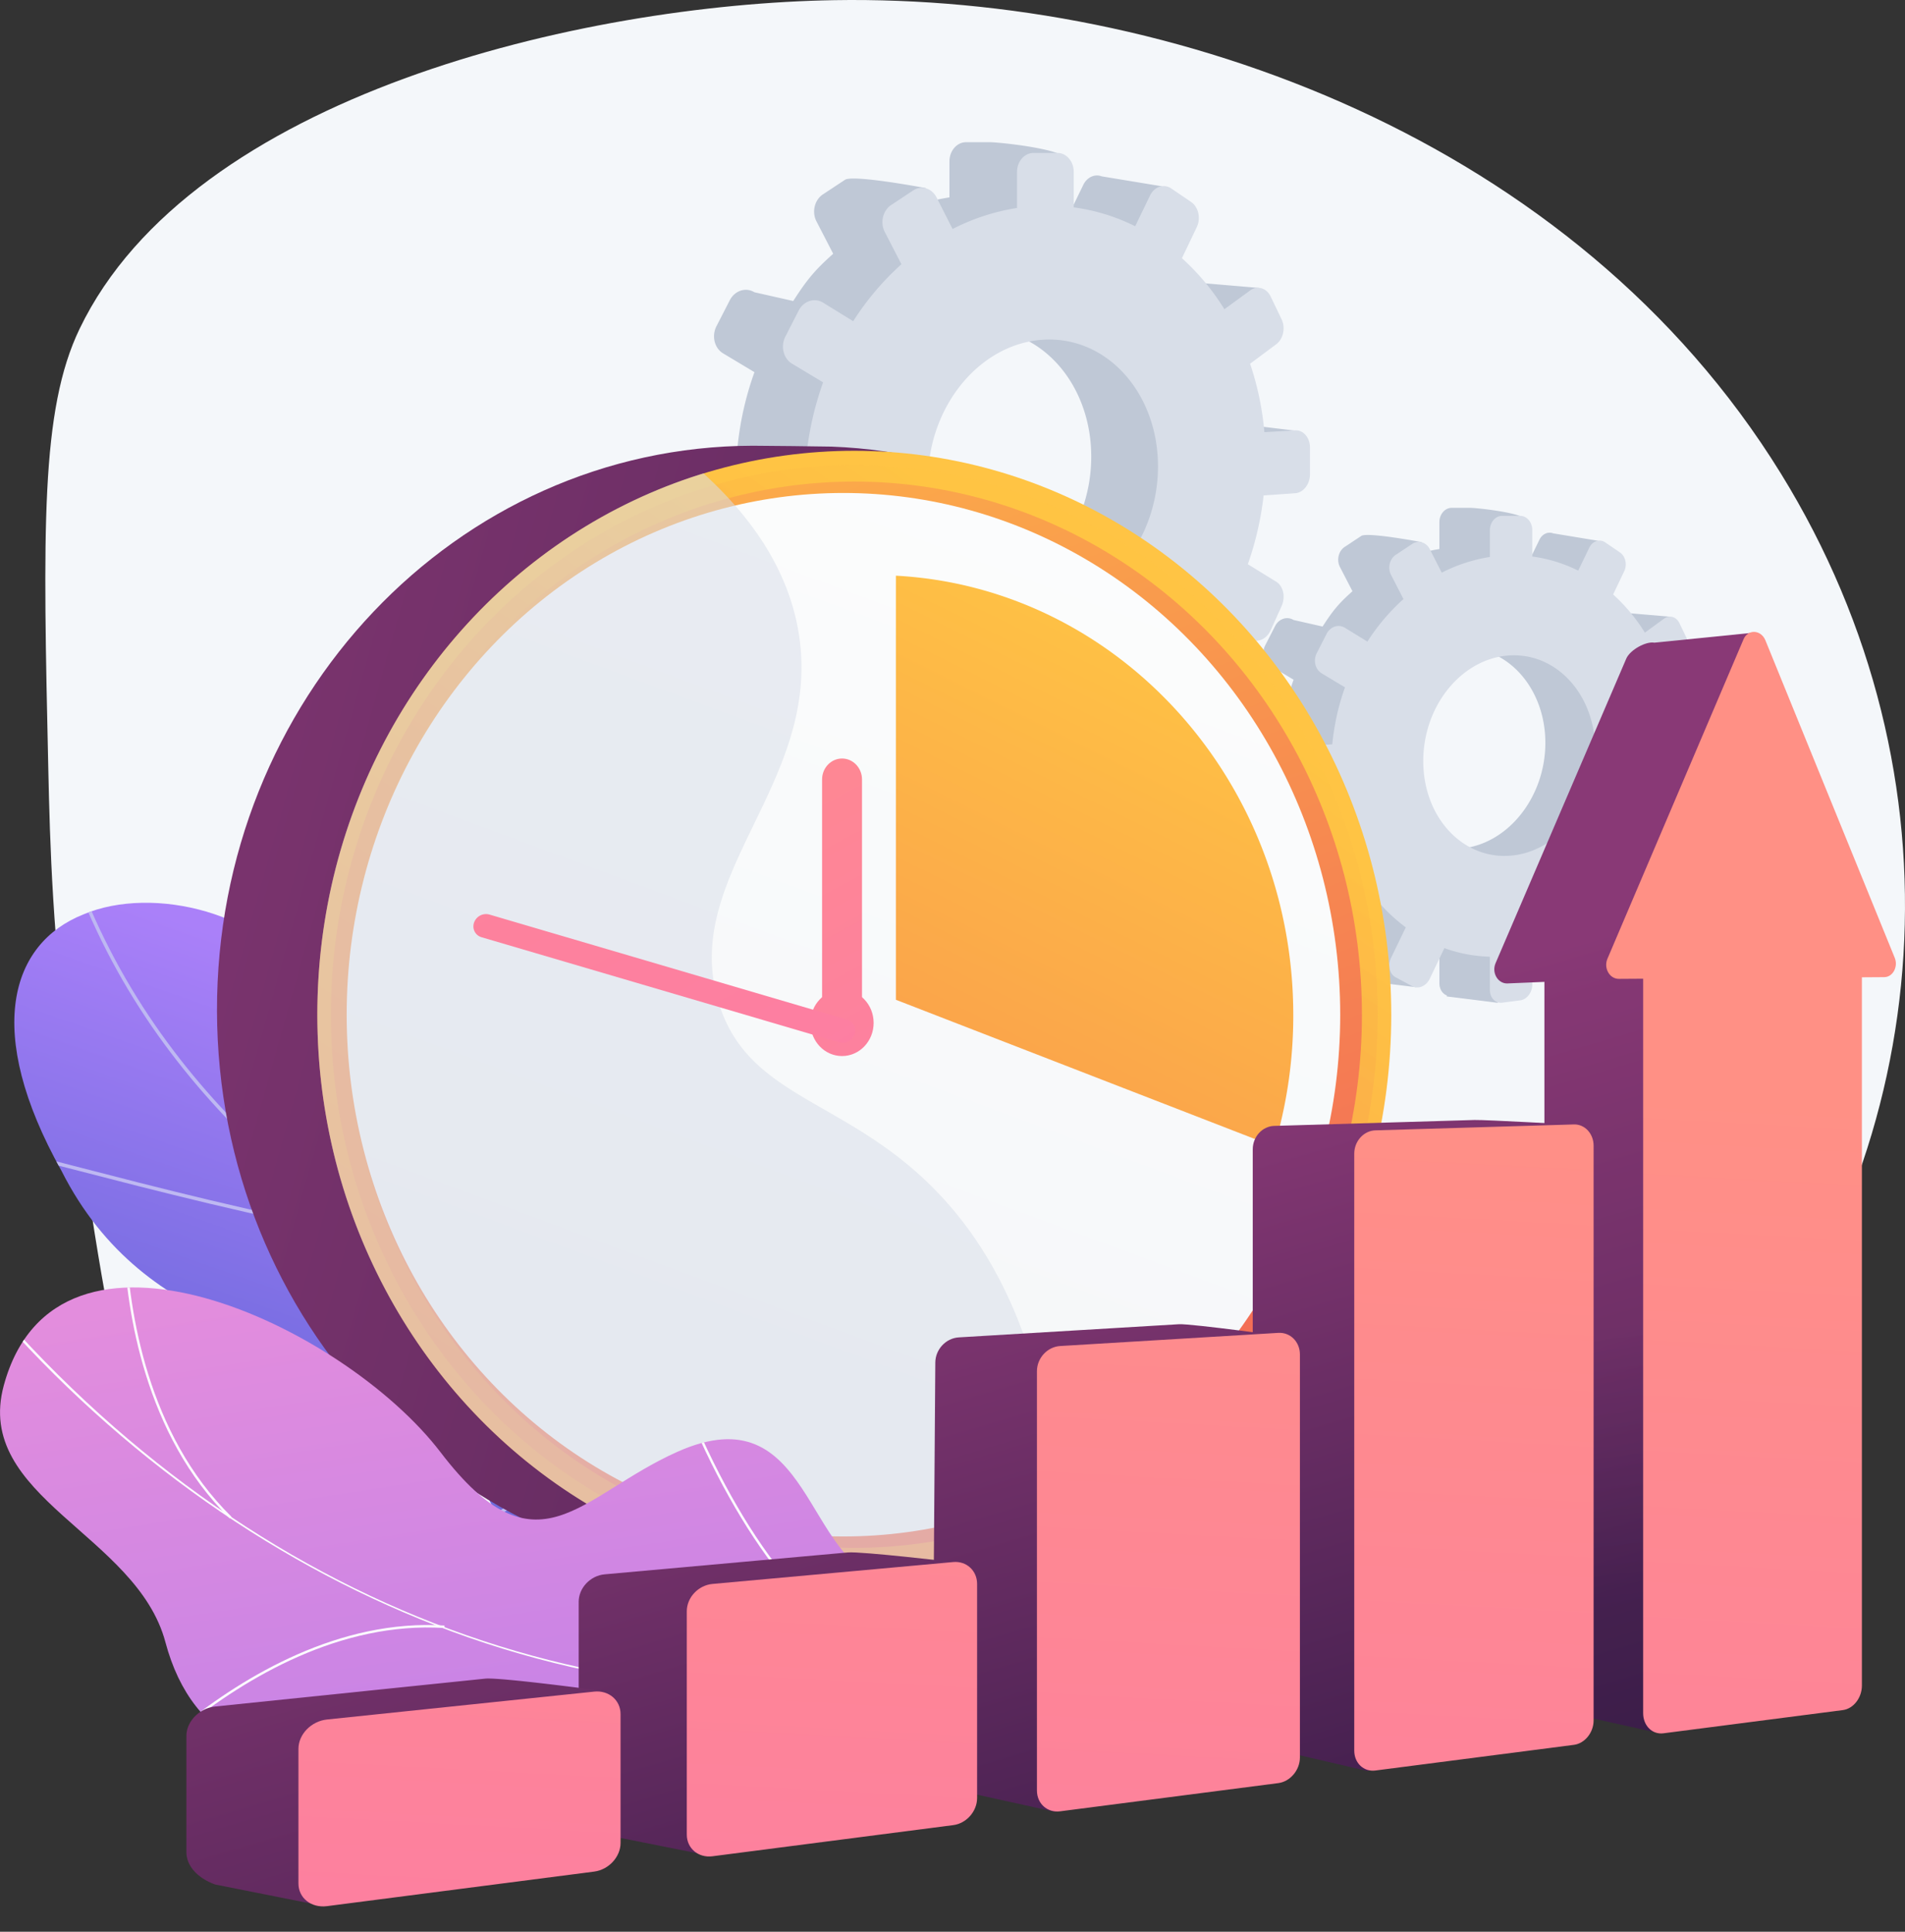 <svg xmlns="http://www.w3.org/2000/svg" xmlns:xlink="http://www.w3.org/1999/xlink" viewBox="0 0 2895.9 2936.09"><rect x="0" y="0" width="2895.9" height="2936.09" fill="#333333" stroke="none"/><defs><style>.cls-1{fill:url(#linear-gradient);}.cls-2{fill:none;}.cls-3{fill:url(#linear-gradient-2);}.cls-4{isolation:isolate;}.cls-5{fill:#f4f7fa;}.cls-6{clip-path:url(#clip-path);}.cls-7{fill:#beb8f2;}.cls-8{fill:#bfc8d6;}.cls-9{fill:#d8dee8;}.cls-10{fill:url(#linear-gradient-4);}.cls-11{fill:url(#linear-gradient-5);}.cls-12,.cls-24{opacity:0.3;}.cls-12,.cls-16,.cls-24{mix-blend-mode:multiply;}.cls-12{fill:url(#linear-gradient-6);}.cls-13{fill:url(#linear-gradient-7);}.cls-14{fill:url(#linear-gradient-8);}.cls-15{fill:url(#linear-gradient-9);}.cls-16{opacity:0.54;}.cls-17{fill:url(#linear-gradient-10);}.cls-18{fill:url(#linear-gradient-11);}.cls-19{fill:url(#linear-gradient-12);}.cls-20{clip-path:url(#clip-path-2);}.cls-21{clip-path:url(#clip-path-3);}.cls-22{fill:#fcfdfe;}.cls-23{fill:url(#linear-gradient-14);}.cls-24{fill:url(#linear-gradient-15);}.cls-25{fill:url(#linear-gradient-16);}.cls-26{fill:url(#linear-gradient-17);}.cls-27{fill:url(#linear-gradient-18);}.cls-28{fill:url(#linear-gradient-19);}.cls-29{fill:url(#linear-gradient-20);}.cls-30{fill:url(#linear-gradient-21);}.cls-31{fill:url(#linear-gradient-22);}.cls-32{fill:url(#linear-gradient-23);}.cls-33{fill:url(#linear-gradient-24);}</style><linearGradient id="linear-gradient" x1="1013.69" y1="1652.92" x2="735.66" y2="2443.11" gradientUnits="userSpaceOnUse"><stop offset="0" stop-color="#aa80f9"/><stop offset="1" stop-color="#6165d7"/></linearGradient><linearGradient id="linear-gradient-2" x1="738.32" y1="1904.19" x2="1056.87" y2="3940.62" gradientUnits="userSpaceOnUse"><stop offset="0" stop-color="#e38ddd"/><stop offset="1" stop-color="#9571f6"/></linearGradient><clipPath id="clip-path" transform="translate(-18.01)"><path class="cls-1" d="M1557.14,2724.19q88.24-98.78,172.58-202.14c1.86.11-92.28-169.23-222-191-254-39.93-268.08-254.22-304.59-357.69-46.87-149.61-164.31-256-278-164.14-128.09,99.34-315.69-96.76-443.21-311.12C426.16,1388.15,251,1344.46,144.6,1389.87c-110.41,44.06-152.12,177.22-33.09,389.72,128.24,254,384.19,258.22,525.94,321,139.29,61.48,76,258.06,254.77,266.34,153.87,11.52,312.36-20.14,353.83,121C1285.47,2628.71,1362,2706.93,1557.14,2724.19Z"/></clipPath><linearGradient id="linear-gradient-4" x1="3551.09" y1="2193.79" x2="-298.26" y2="1112.4" gradientUnits="userSpaceOnUse"><stop offset="0" stop-color="#311944"/><stop offset="1" stop-color="#893976"/></linearGradient><linearGradient id="linear-gradient-5" x1="1635.93" y1="1035.58" x2="3.28" y2="3488.38" gradientUnits="userSpaceOnUse"><stop offset="0" stop-color="#ffc444"/><stop offset="1" stop-color="#f36f56"/></linearGradient><linearGradient id="linear-gradient-6" x1="1714.31" y1="961.01" x2="1223.82" y2="1646.93" xlink:href="#linear-gradient-5"/><linearGradient id="linear-gradient-7" x1="788.23" y1="176.66" x2="1527.4" y2="2154.21" xlink:href="#linear-gradient-5"/><linearGradient id="linear-gradient-8" x1="342.93" y1="4073.73" x2="1814.83" y2="106.6" gradientUnits="userSpaceOnUse"><stop offset="0" stop-color="#ebeff2"/><stop offset="1" stop-color="#fff"/></linearGradient><linearGradient id="linear-gradient-9" x1="1845.14" y1="951.56" x2="969.58" y2="2712.62" xlink:href="#linear-gradient-5"/><linearGradient id="linear-gradient-10" x1="865.03" y1="781" x2="1805.43" y2="2534.09" gradientUnits="userSpaceOnUse"><stop offset="0" stop-color="#ff9085"/><stop offset="1" stop-color="#fb6fbb"/></linearGradient><linearGradient id="linear-gradient-11" x1="966.35" y1="736.31" x2="1906.75" y2="2489.4" xlink:href="#linear-gradient-10"/><linearGradient id="linear-gradient-12" x1="-13.14" y1="-453.55" x2="2134.98" y2="3550.96" xlink:href="#linear-gradient-10"/><clipPath id="clip-path-2" transform="translate(-18.01)"><rect class="cls-2" y="1662.12" width="1630.9" height="1053.76"/></clipPath><clipPath id="clip-path-3" transform="translate(-18.01)"><path class="cls-3" d="M1578.17,2715c11.46-13.06,24.88-51.57,24.24-63-4.25-76.4-2.92-220-59.85-277.45-9.73-9.81-64.45,21.3-79.3,17.51-39.71,11.37-52.78,17.78-95.84,10-127.12-22.83-115.08-286.42-319.18-195.69-149.5,66.46-213,194-360.49.94s-583.65-397.56-664-101.54c-46.14,169.88,202,226.07,245.7,390.13C311,2651.73,435.51,2700.54,608,2664.21s155,67.88,212.22,200.4c68.75,159.19,278.48,13.5,369.57-62C1263.14,2741.77,1491,2636.4,1578.17,2715Z"/></clipPath><linearGradient id="linear-gradient-14" x1="2829.05" y1="2797.92" x2="2424.06" y2="1427.67" xlink:href="#linear-gradient-4"/><linearGradient id="linear-gradient-15" x1="2491.71" y1="2435.52" x2="2438.53" y2="2012.41" xlink:href="#linear-gradient-4"/><linearGradient id="linear-gradient-16" x1="2672.97" y1="1665.65" x2="2522.47" y2="4437.23" xlink:href="#linear-gradient-10"/><linearGradient id="linear-gradient-17" x1="2403.96" y1="2962.74" x2="1999.16" y2="1593.12" xlink:href="#linear-gradient-4"/><linearGradient id="linear-gradient-18" x1="2287.94" y1="1643.93" x2="2137.59" y2="4412.91" xlink:href="#linear-gradient-10"/><linearGradient id="linear-gradient-19" x1="1939.07" y1="3142.14" x2="1531.2" y2="1762.13" xlink:href="#linear-gradient-4"/><linearGradient id="linear-gradient-20" x1="1835.44" y1="1618.18" x2="1685.18" y2="4385.44" xlink:href="#linear-gradient-10"/><linearGradient id="linear-gradient-21" x1="1408.75" y1="3333.24" x2="1003.93" y2="1963.56" xlink:href="#linear-gradient-4"/><linearGradient id="linear-gradient-22" x1="1336.99" y1="1590.91" x2="1186.95" y2="4354.12" xlink:href="#linear-gradient-10"/><linearGradient id="linear-gradient-23" x1="934.73" y1="3769.96" x2="433.18" y2="2073.01" xlink:href="#linear-gradient-4"/><linearGradient id="linear-gradient-24" x1="779.98" y1="1560.82" x2="630.19" y2="4319.45" xlink:href="#linear-gradient-10"/></defs><g class="cls-4"><g id="Illustration"><path class="cls-5" d="M1286.09.24C902.77,6.66,309.7,144.8,139,499.79,79.37,623.77,83.4,806,91.48,1170.58c2.37,107.15,6.3,263.32,33.93,457.1,57.4,402.52,96.47,676.55,244.36,836.11,370.54,399.81,1709,388.26,2280.61-331.53,311.8-392.65,359.77-951.21,74.67-1412.83C2411.16,211.19,1799.26-8.35,1286.09.24Z" transform="translate(-18.01)"/><path class="cls-1" d="M1557.14,2724.19q88.24-98.78,172.58-202.14c1.86.11-92.28-169.23-222-191-254-39.93-268.08-254.22-304.59-357.69-46.87-149.61-164.31-256-278-164.14-128.09,99.34-315.69-96.76-443.21-311.12C426.16,1388.15,251,1344.46,144.6,1389.87c-110.41,44.06-152.12,177.22-33.09,389.72,128.24,254,384.19,258.22,525.94,321,139.29,61.48,76,258.06,254.77,266.34,153.87,11.52,312.36-20.14,353.83,121C1285.47,2628.71,1362,2706.93,1557.14,2724.19Z" transform="translate(-18.01)"/><g class="cls-6"><path class="cls-7" d="M1656.54,2655.93c-1-1.36-308.83-266.19-656.42-484-53.61-37.43-108.89-74.2-162.35-109.77-297.72-198-578.92-385.13-708-746.38l-4.82,1.87c129.64,362.94,411.55,550.48,710,749,53.43,35.55,108.69,72.31,162.35,109.77,349.47,219,653.55,481.16,655.25,483Z" transform="translate(-18.01)"/><path class="cls-7" d="M563.33,1877.39l.83-5.28c-140.4-24.08-324-71.61-422.67-97.15-79.84-20.66-80-20.5-81.78-18.45l1.9,1.81.45,2.58c3.4-.09,36.41,8.45,78.19,19.26C239,1805.72,422.71,1853.28,563.33,1877.39Z" transform="translate(-18.01)"/><path class="cls-7" d="M451.06,1776.75c-60.08-111-71-207.92-69.61-269.73,1.52-67.32,17.89-111.34,21.11-115.19l-1.5-1.36-.27-3.36c-1.54.13-2.45,1.38-3.6,3.65-16.45,32.45-56.25,193.51,49.39,388.63Z" transform="translate(-18.01)"/><path class="cls-7" d="M1217.16,2323.37l3.61-3.82c-173.23-177.72-186-467.75-183.38-584.2.13-6.26.17-8.28,0-9.21l-5.09.8,2.54-.4-2.54.38c.08.67,0,4.21-.09,8.31-1.86,84,4.66,165.19,19.37,241.39C1079.87,2123,1135.57,2239.66,1217.16,2323.37Z" transform="translate(-18.01)"/><path class="cls-7" d="M757.6,2315.78l-1.72-2,.88,2.5-3-.91v-3.21l0,0c2.49-2.6,178.06-133.12,361.11-65.27l-1.72,5C932,2184.79,759.17,2314.4,757.6,2315.78Zm-1.73-2-.88-2.51Z" transform="translate(-18.01)"/><path class="cls-7" d="M1605.53,2613.26c-32-38.68-70.5-118.07-72.13-276.57-.09-9-.09-9-1.07-10l-3.52,3.91,1.76-2-2.47.65c.09.62.12,3.77.16,7.4,1.65,160.13,40.81,240.66,73.37,280Z" transform="translate(-18.01)"/><path class="cls-7" d="M1527,2555.74l3-4.39c-74.35-54.61-209.46-27.21-283.38-6-2.34.67-3.85,1.11-4.41,1.23l1,5.25c.61-.13,2.23-.59,4.76-1.31C1321,2529.56,1454.41,2502.39,1527,2555.74Z" transform="translate(-18.01)"/></g><path class="cls-8" d="M2495.91,1315.66l12.51-27.56c4.69-10.33,1.91-22.73-6.23-27.73l-32.39-19.9a357.1,357.1,0,0,0,18-78.34l36.16-2.54c9.31-.65,16.85-10.39,16.85-21.76v-30.22c0-11.37-7.54-20.15-16.85-19.62l-35.21,2a332.21,332.21,0,0,0-16.34-77.94L2502.19,990a18.07,18.07,0,0,0,2.62-2.4l3.81,9.91,48.91-60.14-63.85-5.44a15.8,15.8,0,0,0-10.55-6.29,15,15,0,0,0-10.64,2.94l-29.41,21.37a269.9,269.9,0,0,0-48.53-58.16l2.21-4.63,44.95,9.18,5.71-74.41-68.26-11.27c-7.86-3-16.73.81-21,9.71l-17,35c-21.8-10.84-3.73-22.26-28.51-25.56l25.92-38.16c0-11.9-75.92-19.82-86.17-19.82h-27.45c-10.39,0-18.84,9.77-18.84,21.83V834.5a243.35,243.35,0,0,0-73.6,23.9L2179.37,824s-82.58-15.65-92-9.44l-25.13,16.61c-9.5,6.28-12.77,20-7.27,30.66l19,36.78c-20.81,18.53-29.66,29.22-45.41,53.68l-44.15-10c-9.76-6-22.27-1.93-27.94,9.12l-15.13,29.46c-5.71,11.12-2.32,25,7.55,30.88l35.6,21.34a356.91,356.91,0,0,0-19.44,86.88l-42.71,2.44c-11.5.66-20.85,11.47-20.85,24.16v33.73c0,11.5,7.7,20.46,17.7,21.43l48.54,7.78a323.17,323.17,0,0,0,19.85,71.45l-38.69,28.12c-9.87,7.18-13.26,21.45-7.55,31.84l15.13,27.54c5.67,10.32,95.63,16.6,95.63,16.6L2023.56,1345a259.11,259.11,0,0,0,54,54l-22.55,46.5c-5.5,11.34-2.23,24.67,7.27,29.74l25.13,13.4a16.22,16.22,0,0,0,4.94,1.67l-.1.47,78.41,9.66,7.67-59.17a221.77,221.77,0,0,0,27.78,2.51v50.62c0,9,4.71,16.13,11.42,18.61l-.34,1.48,77.67,9.7,1.56-96a256.56,256.56,0,0,0,41-20l20.71,40.07a15.61,15.61,0,0,0,11.39,8.67l75.06,10.18-25.71-70.76-10.37,3.19-17.11-33.55a320.47,320.47,0,0,0,47.62-60.58l33.5,20.08C2480.71,1330.5,2491.19,1326.05,2495.91,1315.66Zm-257.22-25.93c-73.5,6.55-134.45-57.94-134.45-144.18s61-158.39,134.45-161.08c71.68-2.62,128.5,62.13,128.5,144.56S2310.37,1283.35,2238.69,1289.73Zm313.88-165.6,50.86-24.07-50.86-6.17Zm-62.42,205.45,58.18,7.85,8.49-19.84-48.2-29.3Z" transform="translate(-18.01)"/><path class="cls-9" d="M2598.93,1099.17l-35,2a331.64,331.64,0,0,0-16.24-77.71l29.6-22c8.09-6,10.85-18.74,6.19-28.45L2571,947.12c-4.69-9.76-15.11-12.87-23.28-6.9l-29.24,21.32a268.36,268.36,0,0,0-48.27-58l16.83-35.24c4.83-10.12,2-22.92-6.41-28.63l-22.4-15.27c-8.46-5.77-19.33-2.23-24.24,8l-16.87,34.9a221.9,221.9,0,0,0-69.82-21.45v-40.3c0-11.88-8.24-21.52-18.44-21.51H2301.6c-10.33,0-18.73,9.75-18.73,21.78v40.74a241.7,241.7,0,0,0-73.18,23.86l-18.24-35.85c-5.36-10.53-17.26-14.08-26.6-7.89l-25,16.57c-9.45,6.27-12.69,20-7.22,30.58l18.89,36.67a314.41,314.41,0,0,0-54.84,64.67l-34.2-21c-9.7-6-22.14-1.91-27.78,9.1l-15,29.39c-5.67,11.09-2.3,24.88,7.51,30.78l35.39,21.26a356.94,356.94,0,0,0-19.32,86.64l-42.47,2.45c-11.43.66-20.73,11.45-20.73,24.1v33.63c0,12.65,9.3,22.24,20.73,21.43l43.59-3.08a325,325,0,0,0,21.28,82l-38.47,28c-9.81,7.16-13.18,21.39-7.51,31.75l15,27.46c5.64,10.28,18.08,12.74,27.78,5.53l38.9-28.95a258,258,0,0,0,53.66,53.85l-22.41,46.37c-5.47,11.31-2.23,24.6,7.22,29.65l25,13.36c9.34,5,21.24-.09,26.6-11.31l22.23-46.55a220.28,220.28,0,0,0,69.19,13.08v50.48c0,12,8.4,20.69,18.73,19.37l27.29-3.5c10.2-1.3,18.44-12,18.44-23.88v-49.92a249.72,249.72,0,0,0,66.1-28l20.59,40c4.91,9.55,15.78,11.69,24.24,4.83l22.4-18.15c8.37-6.78,11.24-20,6.41-29.44l-20-39.29a320.22,320.22,0,0,0,47.34-60.42l33.32,20c8.17,4.91,18.59.47,23.28-9.9l12.44-27.48c4.66-10.3,1.9-22.67-6.19-27.65l-32.21-19.83a356.4,356.4,0,0,0,17.91-78.13l35.95-2.54c9.27-.66,16.75-10.37,16.75-21.71v-30.14C2615.68,1107.39,2608.2,1098.63,2598.93,1099.17Zm-283.65,201.28c-73.08,6.56-133.68-57.72-133.68-143.71s60.6-158,133.68-160.67c71.27-2.65,127.77,61.89,127.77,144.09S2386.55,1294.05,2315.28,1300.45Z" transform="translate(-18.01)"/><path class="cls-8" d="M1849.08,943.77l16.73-36.87c6.28-13.82,2.56-30.41-8.33-37.1l-43.33-26.62a477.74,477.74,0,0,0,24.09-104.82l48.37-3.39c12.47-.88,22.55-13.91,22.55-29.12V665.41c0-15.2-10.08-26.95-22.55-26.24l-47.1,2.69a443.71,443.71,0,0,0-21.86-104.27L1857.48,508a24.22,24.22,0,0,0,3.51-3.21l5.1,13.25,65.42-80.45-85.41-7.29a21.1,21.1,0,0,0-14.12-8.4,20,20,0,0,0-14.24,3.93l-39.34,28.59a360.47,360.47,0,0,0-64.94-77.82l3-6.19,60.13,12.28,7.64-99.56-91.33-15.07c-10.5-4.05-22.38,1.08-28.16,13L1642,327.91c-29.17-14.5-5-29.77-38.15-34.19l34.67-51.06c0-15.91-101.56-26.51-115.28-26.51h-36.73c-13.9,0-25.2,13.07-25.2,29.2V300a325.87,325.87,0,0,0-98.48,32l62.73-46.09S1315.09,265,1302.52,273.28l-33.62,22.21c-12.72,8.41-17.09,26.79-9.73,41l25.43,49.21c-27.83,24.79-39.68,39.09-60.75,71.81l-59.07-13.33c-13-8-29.8-2.58-37.39,12.19l-20.23,39.43c-7.64,14.88-3.11,33.39,10.1,41.3l47.63,28.56a477.47,477.47,0,0,0-26,116.23l-57.14,3.27c-15.39.88-27.9,15.35-27.9,32.32v45.13c0,15.39,10.3,27.37,23.69,28.68l64.93,10.41A432.75,432.75,0,0,0,1169,897.32L1117.26,935c-13.21,9.59-17.74,28.68-10.1,42.59l20.23,36.85c7.59,13.8,127.95,22.2,127.95,22.2L1217.12,983a346.52,346.52,0,0,0,72.22,72.28l-30.17,62.22c-7.36,15.17-3,33,9.73,39.78l33.62,17.94a21.61,21.61,0,0,0,6.61,2.23l-.13.63L1413.89,1191l10.26-79.17a298.8,298.8,0,0,0,37.18,3.36v67.73c0,12,6.3,21.57,15.28,24.89l-.46,2,103.92,13,2.08-128.4a344.34,344.34,0,0,0,54.86-26.69l27.7,53.61c3.44,6.66,9,10.6,15.24,11.6l100.43,13.61-34.4-94.66-13.88,4.26-22.88-44.89a429.23,429.23,0,0,0,63.7-81L1817.74,957C1828.75,963.63,1842.77,957.67,1849.08,943.77Zm-344.14-34.69c-98.33,8.76-179.88-77.52-179.88-192.91s81.55-211.9,179.88-215.5c95.9-3.51,171.93,83.12,171.93,193.4S1600.84,900.54,1504.94,909.08Zm420-221.56,68-32.21-68-8.25Zm-83.52,274.87,77.84,10.5,11.36-26.54-64.48-39.19Z" transform="translate(-18.01)"/><path class="cls-9" d="M1986.91,654.12l-46.84,2.71a443.36,443.36,0,0,0-21.73-104l39.6-29.48c10.82-8,14.53-25.07,8.29-38.05l-16.64-34.63c-6.28-13.06-20.22-17.22-31.16-9.24L1879.31,470a358.89,358.89,0,0,0-64.57-77.57l22.51-47.16c6.46-13.52,2.63-30.65-8.58-38.29l-30-20.43c-11.33-7.72-25.86-3-32.44,10.63l-22.57,46.69a296.48,296.48,0,0,0-93.41-28.69V261.26c0-15.91-11-28.8-24.67-28.79l-36.51,0c-13.83,0-25.06,13-25.06,29.13v54.52a323.15,323.15,0,0,0-97.91,31.92l-24.4-48c-7.17-14.1-23.09-18.84-35.59-10.55l-33.43,22.16c-12.64,8.39-17,26.72-9.67,40.91l25.29,49.06A420.36,420.36,0,0,0,1315,488.21L1269.2,460c-13-8-29.62-2.56-37.16,12.18l-20.12,39.32c-7.6,14.84-3.09,33.29,10,41.18l47.35,28.45a477.19,477.19,0,0,0-25.85,115.91l-56.82,3.28c-15.29.89-27.73,15.32-27.73,32.24v45c0,16.92,12.44,29.76,27.73,28.67l58.32-4.12a435.06,435.06,0,0,0,28.47,109.69L1222,949.37c-13.13,9.57-17.64,28.61-10,42.47l20.12,36.73c7.54,13.77,24.19,17.06,37.16,7.4l52-38.73a345.12,345.12,0,0,0,71.79,72l-30,62c-7.31,15.12-3,32.9,9.67,39.66l33.43,17.87c12.5,6.68,28.42-.11,35.59-15.13l29.74-62.28a295.08,295.08,0,0,0,92.57,17.51v67.53c0,16.08,11.23,27.68,25.06,25.91l36.51-4.68c13.64-1.74,24.67-16,24.67-32V1119a334.15,334.15,0,0,0,88.43-37.49l27.55,53.45c6.58,12.77,21.11,15.64,32.44,6.46l30-24.28c11.21-9.08,15-26.7,8.58-39.4l-26.73-52.56a427.62,427.62,0,0,0,63.34-80.84l44.57,26.77c10.94,6.58,24.88.63,31.16-13.24l16.64-36.77c6.24-13.78,2.53-30.32-8.29-37l-43.09-26.53a477.32,477.32,0,0,0,24-104.53l48.1-3.4c12.4-.88,22.41-13.88,22.41-29V680.28C2009.32,665.12,1999.31,653.41,1986.91,654.12Zm-379.5,269.3c-97.77,8.77-178.85-77.22-178.85-192.28s81.08-211.33,178.85-215c95.35-3.53,170.94,82.81,170.94,192.78S1702.76,914.86,1607.41,923.42Z" transform="translate(-18.01)"/><path class="cls-10" d="M1980.32,1532.61c1,466.18-246.76,846.62-688,859.13-6.82.19-119.44,0-126.31,0-450.8,1.1-817.1-381.77-818.14-855.15s363.55-858,814.36-859.13c10.54,0,109.49,1,119.94,1.35C1718.37,695.11,1979.3,1070.3,1980.32,1532.61Z" transform="translate(-18.01)"/><ellipse class="cls-11" cx="1298.67" cy="1542.27" rx="816.26" ry="857.14"/><ellipse class="cls-12" cx="1298.67" cy="1542.27" rx="795.69" ry="835.54"/><ellipse class="cls-13" cx="1298.67" cy="1542.27" rx="771.67" ry="810.32"/><ellipse class="cls-14" cx="1282.17" cy="1542.27" rx="755.17" ry="793"/><path class="cls-15" d="M1379.91,1519.56l575.25,223.06A699.62,699.62,0,0,0,1984,1543.08C1984,1185.23,1716.42,893,1379.91,875Z" transform="translate(-18.01)"/><g class="cls-16"><path class="cls-9" d="M1110.57,1524.27c-59.73-193.41,156.19-333,122.15-558.43-15-99.48-73.48-181-145.37-246.38-339.86,104.27-587.79,434.32-586.93,824.79,1.05,473.39,367.34,856.25,818.15,855.15a780.31,780.31,0,0,0,311.91-65.68c-13.92-273.58-97.84-428.12-187.08-521.22C1305.86,1669,1156.1,1671.76,1110.57,1524.27Z" transform="translate(-18.01)"/></g><ellipse class="cls-17" cx="1280.05" cy="1554.68" rx="48.01" ry="50.42"/><path class="cls-18" d="M1298.06,1152.88c-16.76,0-30.35,14.26-30.35,31.86v339.88c0,17.59,13.59,31.86,30.35,31.86s30.34-14.27,30.34-31.86V1184.74C1328.4,1167.14,1314.81,1152.88,1298.06,1152.88Z" transform="translate(-18.01)"/><path class="cls-19" d="M1305.89,1549.92,762.25,1390.09A19.29,19.29,0,0,0,738.74,1402a17.15,17.15,0,0,0,11.18,22.46l543.64,159.83a19.3,19.3,0,0,0,23.52-11.87A17.15,17.15,0,0,0,1305.89,1549.92Z" transform="translate(-18.01)"/><g class="cls-20"><path class="cls-3" d="M1578.17,2715c11.46-13.06,24.88-51.57,24.24-63-4.25-76.4-2.92-220-59.85-277.45-9.73-9.81-64.45,21.3-79.3,17.51-39.71,11.37-52.78,17.78-95.84,10-127.12-22.83-115.08-286.42-319.18-195.69-149.5,66.46-213,194-360.49.94s-583.65-397.56-664-101.54c-46.14,169.88,202,226.07,245.7,390.13C311,2651.73,435.51,2700.54,608,2664.21s155,67.88,212.22,200.4c68.75,159.19,278.48,13.5,369.57-62C1263.14,2741.77,1491,2636.4,1578.17,2715Z" transform="translate(-18.01)"/><g class="cls-21"><path class="cls-22" d="M1575.47,2519.82l-1-3.56C1025.8,2667.14,447.06,2476.13,26.35,2005.32l-2.76,2.46C223,2230.91,467.37,2397.26,730.34,2488.84,1006.8,2585.12,1299,2595.84,1575.47,2519.82Z" transform="translate(-18.01)"/><path class="cls-22" d="M841.2,2934.05c78.95-134.13,263.75-298.57,412-366.54l-1.54-3.36c-148.79,68.24-334.32,233.34-413.59,368Z" transform="translate(-18.01)"/><path class="cls-22" d="M1467.42,2548.21l0-3.7c-84.74-1.05-165.7-44.91-240.61-130.35-54.93-62.65-105.4-145.78-150-247.1l-3.38,1.49c44.75,101.66,95.42,185.11,150.6,248C1299.7,2502.86,1381.58,2547.14,1467.42,2548.21Z" transform="translate(-18.01)"/><path class="cls-22" d="M693.52,2474.39l.23-3.69c-159.63-10.2-303.83,76.41-396.69,150.87l2.31,2.88C391.72,2550.4,535.06,2464.26,693.52,2474.39Z" transform="translate(-18.01)"/><path class="cls-22" d="M367.34,2308l2.59-2.64C241.4,2179,214.37,1991.82,209.7,1891.46l-3.69.17C210.71,1992.53,237.91,2180.78,367.34,2308Z" transform="translate(-18.01)"/></g></g><path class="cls-23" d="M2751.91,1418.49l-67.68-456.92-151.29,15.22c-12.77-2.37-37,10.91-42.77,24.3L2291.49,1464c-6.15,14.36,3.29,30.84,17.59,30.74l56.73-2.38V2571.5c0,19.23,14,33,31.13,30.84l136,30.22c16.27-2.1,168.56-84.14,168.56-102.68V1448.16l34.38-.18C2748.92,1447.92,2757.49,1432.13,2751.91,1418.49Z" transform="translate(-18.01)"/><path class="cls-24" d="M2515.86,1487.54l-150.05,4.86V2571.5c0,19.23,14,33,31.13,30.84l136,30.22c6.69-.86,36.53-15.32,69.26-33.3Z" transform="translate(-18.01)"/><path class="cls-25" d="M2898.32,1455.8,2701.71,973.25c-6.63-16.27-26.56-17.29-33.23-1.64L2461.57,1457.2c-6.09,14.28,3.25,30.67,17.39,30.58l36.9-.24V2603.78c0,19.13,13.84,32.86,30.85,30.66l272.79-35.28c16-2.07,28.88-18.7,28.88-37.15V1485.39l34.06-.22C2895.36,1485.09,2903.85,1469.37,2898.32,1455.8Z" transform="translate(-18.01)"/><path class="cls-26" d="M2096.9,2691.8l-142.08-33c-17.89,2.28-32.43-11.37-32.43-30.49V1746.84c0-19.12,14.54-35,32.43-35.58l304.65-9c16.74-.49,158.43,7.53,158.43,7.53l-128.17,872.86C2289.73,2601.1,2096.9,2691.8,2096.9,2691.8Z" transform="translate(-18.01)"/><path class="cls-27" d="M2410.54,2652l-301.73,39c-17.71,2.29-32.12-11.27-32.12-30.3V1753.44c0-19,14.41-34.89,32.12-35.42l301.73-9c16.58-.49,30,14,30,32.29V2615C2440.51,2633.31,2427.12,2649.9,2410.54,2652Z" transform="translate(-18.01)"/><path class="cls-28" d="M1620.82,2753.61,1471,2720.56c-19.68,2.51-35.69-11.71-35.69-31.77l4.52-617.65c0-20.06,16-37.28,35.69-38.45l334.7-20c18.36-1.1,172.33,20.11,172.33,20.11L1839,2638.66C1839,2657.94,1639.39,2751.21,1620.82,2753.61Z" transform="translate(-18.01)"/><path class="cls-29" d="M1961.21,2710.15,1629.66,2753c-19.49,2.52-35.34-11.61-35.34-31.58V2084.1c0-20,15.85-37.1,35.34-38.28l331.55-20c18.18-1.09,32.87,13.58,32.87,32.77v612.57C1994.08,2690.34,1979.39,2707.8,1961.21,2710.15Z" transform="translate(-18.01)"/><path class="cls-30" d="M1077.42,2816.62l-140.24-27.9c-21.77,2.78-39.48-12.07-39.48-33.18V2434.6c0-21.1,17.71-39.81,39.48-41.77l369.65-33.27c20.23-1.83,160.29,14.57,160.29,14.57L1343.41,2700.2C1343.41,2720.44,1097.94,2814,1077.42,2816.62Z" transform="translate(-18.01)"/><path class="cls-31" d="M1467.12,2774l-366,47.33c-21.56,2.79-39.09-12-39.09-33V2449c0-21,17.53-39.61,39.09-41.57l366-33.28c20-1.82,36.22,13,36.22,33.18v325.58C1503.34,2753,1487.16,2771.45,1467.12,2774Z" transform="translate(-18.01)"/><path class="cls-32" d="M755.49,2551.37l-410.22,42.35c-17.52,1.81-32.63,12.84-39.67,27.22a40.08,40.08,0,0,0-4.24,17.62v176.36c0,22.26,18.84,40.49,43.91,49.37l145,28.81C513,2890.16,796,2789.47,796,2768.17l68-81.78,68.81-116.52S777.91,2549.06,755.49,2551.37Z" transform="translate(-18.01)"/><path class="cls-33" d="M921.25,2844.63l-406.11,52.52c-24,3.09-43.46-12.34-43.46-34.48V2658.1c0-22.14,19.5-42.13,43.46-44.63l406.11-42.38c22.19-2.32,40.11,13,40.11,34.19v195.79C961.36,2822.26,943.44,2841.76,921.25,2844.63Z" transform="translate(-18.01)"/></g></g></svg>